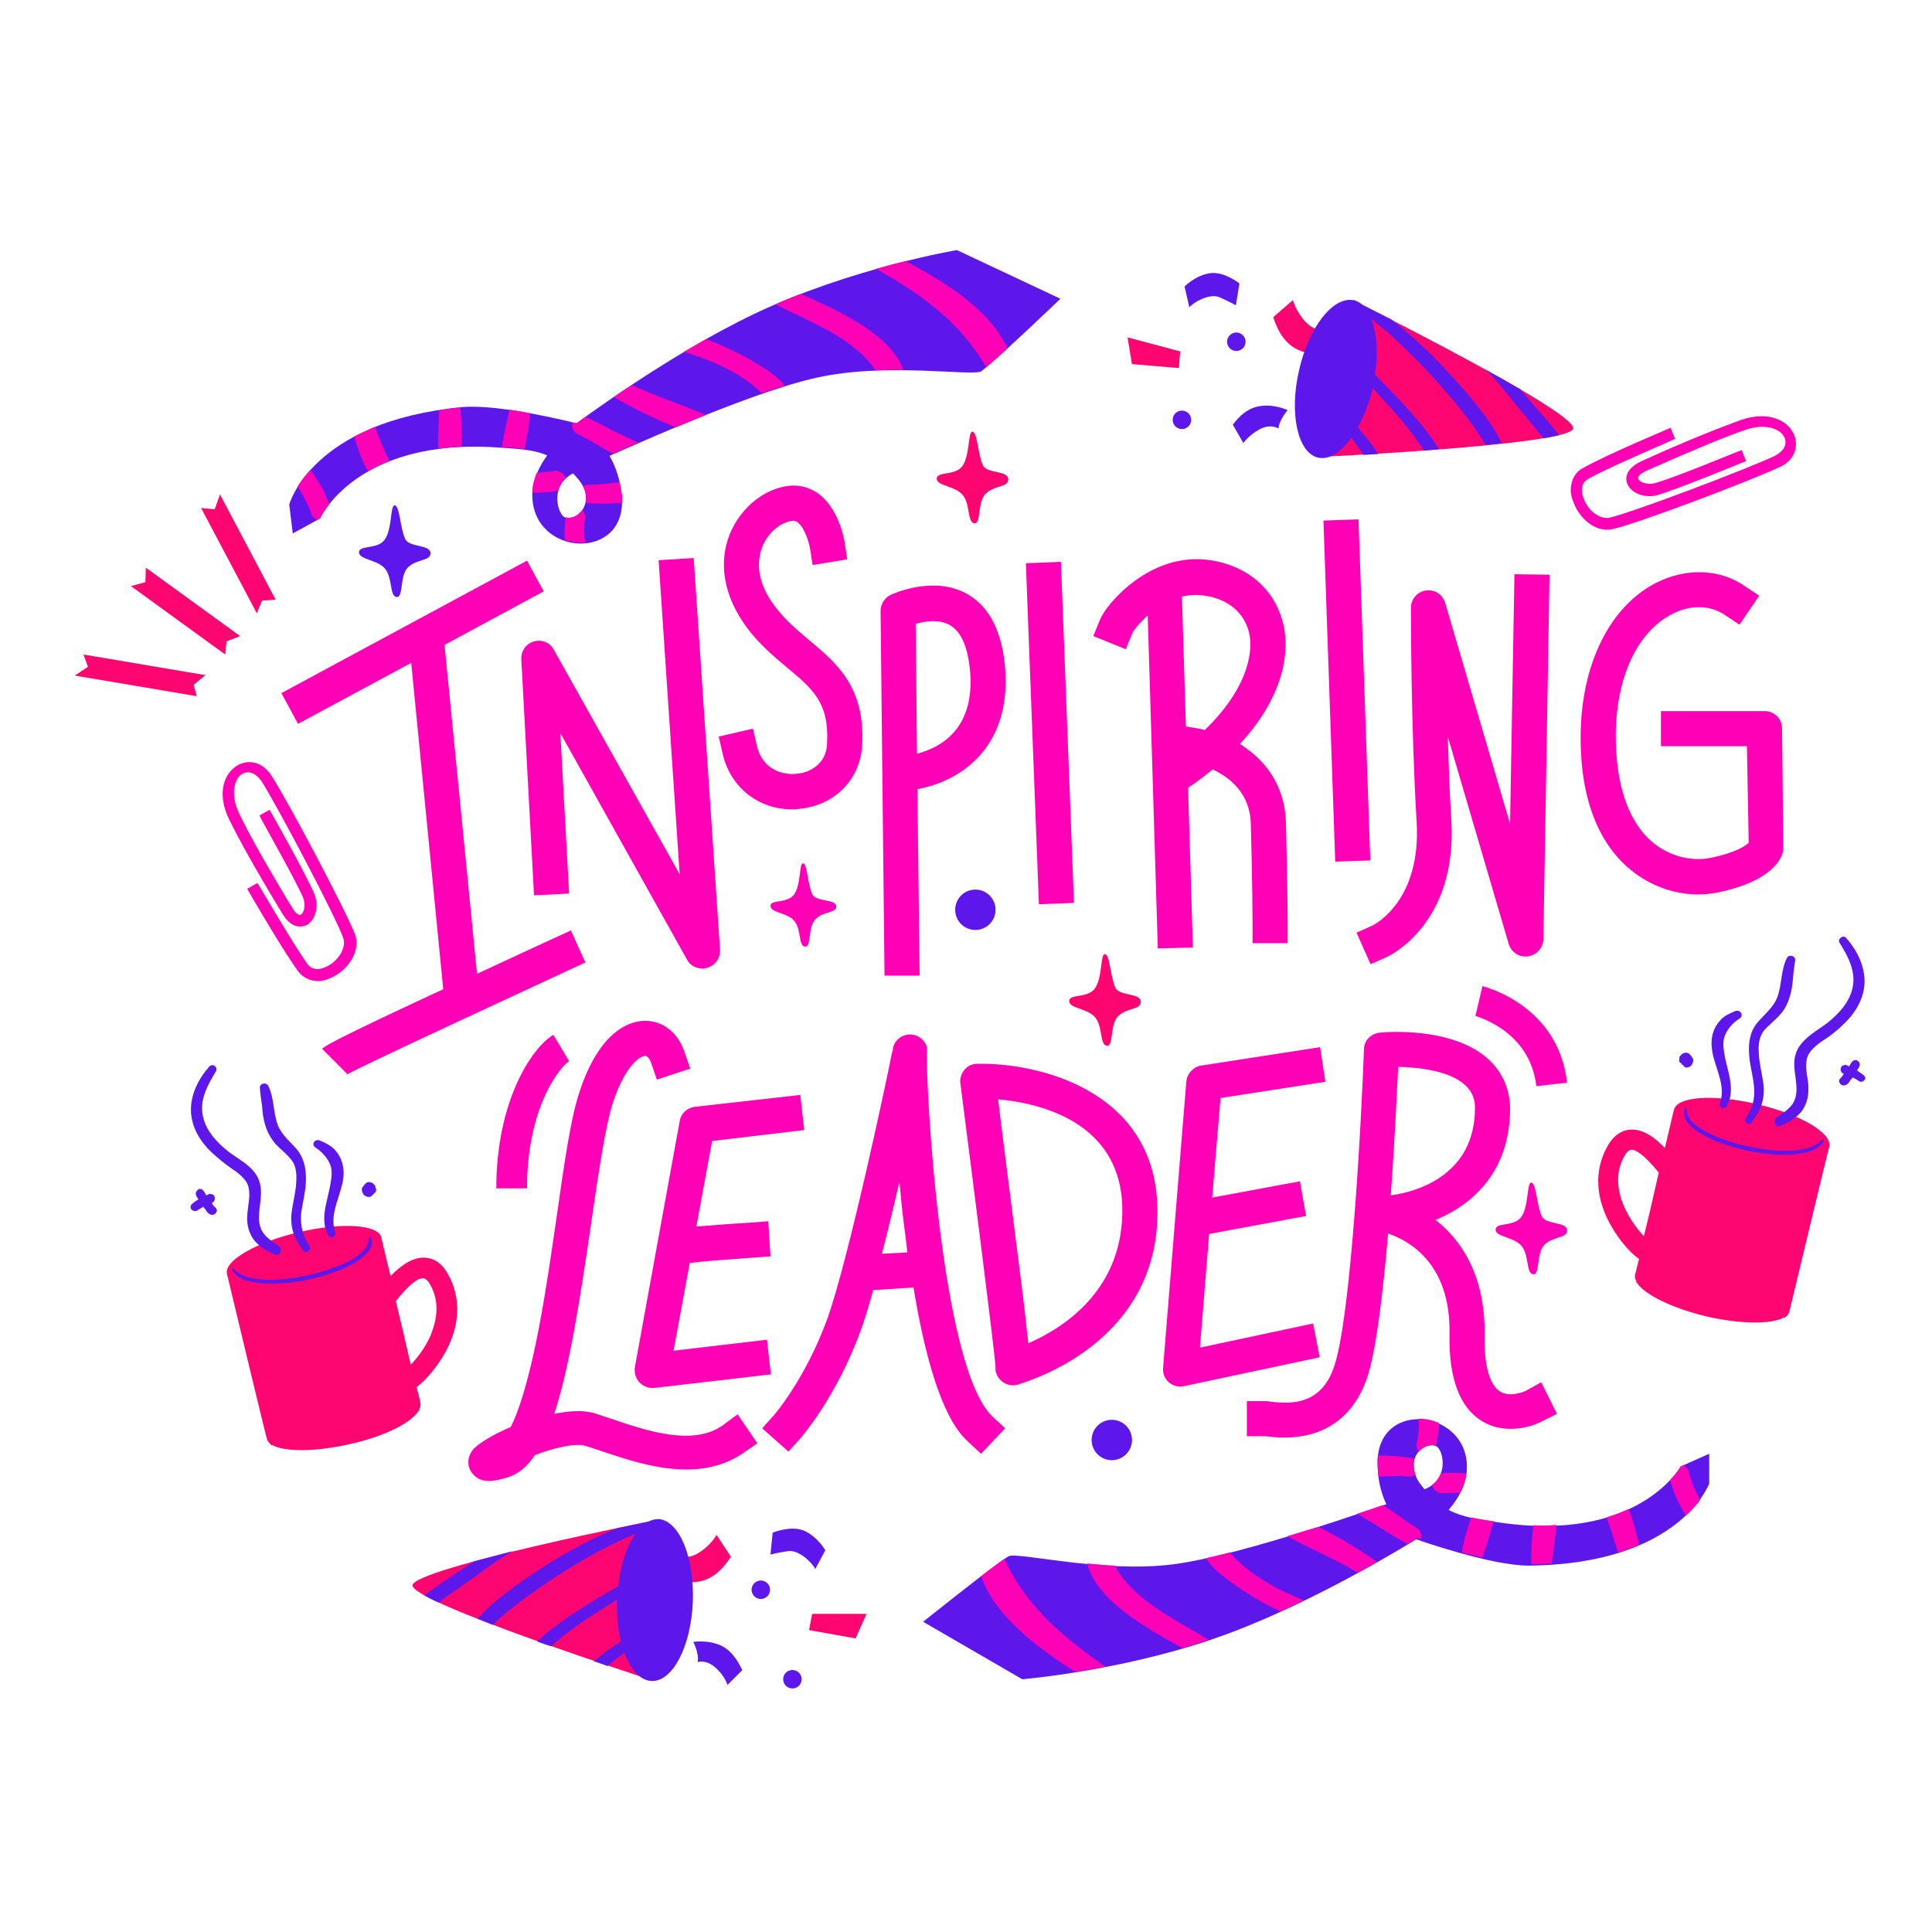 <?xml version="1.0" encoding="UTF-8"?>
<svg data-bbox="-76.8 -76.8 921.6 921.6" height="1024" viewBox="0 0 768 768" width="1024" xmlns="http://www.w3.org/2000/svg" data-type="color">
    <g>
        <defs>
            <clipPath id="1afd5f1b-1411-4e9e-9b56-019521781e7e">
                <path d="M114 99.285h308V217H114Zm0 0"/>
            </clipPath>
            <clipPath id="e815bb65-ede5-42b9-864e-c1633ccd3d13">
                <path d="M29.715 260H82v17H29.715Zm0 0"/>
            </clipPath>
            <clipPath id="ca258d29-670e-4ede-992b-816ba79aeb04">
                <path d="M705 372h36.465v76H705Zm0 0"/>
            </clipPath>
            <clipPath id="14060d4e-8885-4de8-823c-976042b2faa9">
                <path d="M731 421h10.465v11H731Zm0 0"/>
            </clipPath>
            <clipPath id="095b9dda-73c7-4ffa-9d81-f75efefcaeec">
                <path d="M311 663h8v8.535h-8Zm0 0"/>
            </clipPath>
        </defs>
        <path fill="#ffffff" d="M844.8-76.8v921.6H-76.8V-76.8z" data-color="1"/>
        <path fill="#ffffff" d="M844.8-76.8v921.6H-76.8V-76.8z" data-color="1"/>
        <path d="m679.434 577.895-11.332 5.054s-16.914 30.692-72.891 22.149c-7.324-1.047-13.774-1.918-19.356-4.883 3.836-4.535 6.63-9.418 7.149-14.824 2.441-24.934-35.395-29.993-35.395-4.008 0 6.449 1.22 11.855 3.485 16.566-.524 0-56.32 20.227-84.746 23.887-28.246 3.664-62.426-5.23-65.563-3.137-7.324 4.707-33.828 25.98-33.828 25.98l39.406 22.844s42.723-3.488 82.305-18.308c36.445-13.602 74.285-37.317 74.285-37.317s29.469 10.461 44.64 10.461c60.333-.523 71.84-32.609 71.84-32.609ZM566.266 592.02c-1.395-1.747-2.965-3.489-3.66-5.93-3.317-9.938 7.32-13.95 9.414-10.113 1.918 2.613 3.488 12.378-5.754 16.043m0 0" fill="#5e17eb" data-color="2"/>
        <g clip-path="url(#1afd5f1b-1411-4e9e-9b56-019521781e7e)">
            <path d="M390.148 147.54c6.801-5.231 31.387-28.774 31.387-28.774L380.383 99.41s-42.375 7.149-80.387 25.285c-35.05 16.739-70.797 43.594-70.797 43.594s-30.34-7.848-45.512-6.453c-59.984 5.754-68.703 38.71-68.703 38.71l1.395 11.509 10.812-5.926s14.297-32.086 70.622-28.25c7.324.523 13.949.7 19.703 3.14-3.489 4.88-5.754 9.938-5.926 15.52-.176 24.934 37.836 26.852 35.57.871-.523-6.453-2.265-11.683-4.883-16.219.524 0 54.407-24.933 82.305-31.039 27.902-6.277 62.602-.347 65.566-2.613m-166.703 57.194c-2.093-2.617-4.36-12.035 4.36-16.566 1.394 1.57 3.14 3.312 4.183 5.578 4.012 9.59-6.101 14.649-8.543 10.988m0 0" fill="#5e17eb" data-color="2"/>
        </g>
        <path d="M443.156 622.36c-3.836-.176-7.496-.524-10.984-.872 3.66 14.649 23.367 25.633 37.84 33.653 3.488-1.043 6.972-2.09 10.46-3.313-12.726-7.672-30.34-16.043-37.316-29.469m0 0" fill="#ff00b7" data-color="3"/>
        <path d="M560.336 586.96c1.047.177 1.746-.17 2.27-.694v-.176c-.876-2.442-.7-4.36-.352-6.102-.348-.176-.695-.351-1.047-.351a86 86 0 0 0-13.426-1.047c-.172.875-.172 1.746-.172 2.617 0 1.918.172 3.836.348 5.754 4.184-.172 8.371-.348 12.379 0m0 0" fill="#ff00b7" data-color="3"/>
        <path d="M563.129 607.363c-4.535-2.789-8.895-6.277-13.43-9.066-1.918.695-5.578 1.918-10.289 3.488 3.14 1.918 6.453 3.66 9.418 5.578 3.488 2.266 6.977 4.36 10.637 6.453 2.441-1.57 3.836-2.441 3.836-2.441s.523.172 1.394.523c.524-1.394.352-3.312-1.566-4.535m0 0" fill="#ff00b7" data-color="3"/>
        <path d="M488.844 617.129c-3.313.871-6.453 1.57-9.418 2.266 2.965 4.882 8.547 8.546 12.73 11.507 5.23 3.664 10.985 6.977 16.914 9.594 3.14-1.394 6.278-2.965 9.243-4.36-9.938-3.835-21.973-10.288-29.47-19.007m0 0" fill="#ff00b7" data-color="3"/>
        <path d="M572.719 585.742c-.7 1.742-1.746 3.313-3.489 4.531.348 1.747 1.918 3.141 3.836 3.317h.871c2.094-.176 4.36-.176 6.454-.176 1.218-2.441 2.093-5.059 2.441-7.672-3.14-.351-6.8-.523-10.113 0m0 0" fill="#ff00b7" data-color="3"/>
        <path d="M511.688 610.676c9.242 5.058 19.003 9.07 28.074 14.472 2.789-1.566 5.23-2.964 7.672-4.183a165.6 165.6 0 0 0-23.368-13.95c-4.011 1.048-8.195 2.442-12.379 3.66m0 0" fill="#ff00b7" data-color="3"/>
        <path d="M583.18 608.41c-.871 2.79-1.57 5.754-2.094 8.719 2.617.695 5.406 1.394 8.195 2.094.7-2.27 1.57-4.711 2.27-6.977.695-2.266 1.394-5.058 2.265-7.5-3.136-.52-6.277-.871-9.066-1.566-.523 1.742-1.047 3.66-1.57 5.23m0 0" fill="#ff00b7" data-color="3"/>
        <path d="M399.215 619.746c-2.442 1.567-5.578 4.008-9.242 6.797 5.754 16.219 22.668 28.598 37.316 38.016 3.66-.524 7.848-1.223 12.207-2.094h-.176c-17.261-12.031-31.386-24.063-40.105-42.719m0 0" fill="#ff00b7" data-color="3"/>
        <path d="M572.02 565.688c-2.614-1.22-5.407-1.743-8.196-1.743.524 3.137 0 6.45-.695 9.766-.176 1.394.172 2.441.871 3.312 1.918-2.27 5.055-3.14 6.8-2.27.696-2.96 1.22-5.925 1.22-9.066m0 0" fill="#ff00b7" data-color="3"/>
        <path d="M609.512 606.316c-.524 5.23-.871 10.465-.871 15.52 2.789 0 5.578-.172 8.195-.348.523-5.058 1.566-10.289 1.742-15.343-2.789.347-5.754.347-9.066.171m0 0" fill="#ff00b7" data-color="3"/>
        <path d="M638.633 603.18c1.742 4.707 3.137 9.242 4.531 13.949 2.965-.871 5.754-1.918 8.371-2.965-1.047-4.883-2.265-9.766-4.183-14.297-2.618 1.219-5.407 2.266-8.72 3.313m0 0" fill="#ff00b7" data-color="3"/>
        <path d="m669.148 582.43-1.046.52s-1.223 2.269-4.188 5.405a51.4 51.4 0 0 0 6.277 14.125c2.27-2.093 4.188-4.183 5.582-6.101-1.918-3.664-3.488-7.5-4.535-11.508-.523-1.223-1.218-2.094-2.09-2.441m0 0" fill="#ff00b7" data-color="3"/>
        <path d="M318.305 116.848c-3.313 1.222-6.801 2.617-10.114 4.183 13.254 6.63 31.563 13.43 39.758 26.156 3.836-.171 7.496-.171 11.16-.171-5.058-14.125-25.808-23.543-40.804-30.168m0 0" fill="#ff00b7" data-color="3"/>
        <path d="M246.29 191.656c-4.013.524-8.196 1.043-12.208 1.043-1.047 0-1.742.352-2.266.875 0 0 0 .172.172.172 1.047 2.27 1.223 4.36.875 5.93.348.176.696.176 1.043.347 4.36.352 9.07.176 13.43-.171v-2.618c-.352-2.093-.7-3.836-1.047-5.578m0 0" fill="#ff00b7" data-color="3"/>
        <path d="M232.688 165.672c-2.266 1.746-3.66 2.617-3.66 2.617s-.524-.176-1.4-.348c-.523 1.567 0 3.485 1.919 4.532 4.71 2.27 9.418 5.406 14.125 7.847a410 410 0 0 1 9.941-4.36c-3.312-1.741-6.629-3.136-9.941-4.706-3.488-1.918-7.149-3.836-10.984-5.582m0 0" fill="#ff00b7" data-color="3"/>
        <path d="M298.254 143.004c-5.582-3.137-11.512-5.93-17.613-8.195-2.965 1.742-5.93 3.488-8.895 5.058 10.29 2.961 23.02 8.367 31.04 16.39 3.14-1.046 6.276-2.093 9.241-2.964-3.488-4.36-9.414-7.672-13.773-10.29m0 0" fill="#ff00b7" data-color="3"/>
        <path d="M224.84 190.086c-.524-1.746-2.266-2.965-4.184-2.965-.347 0-.523 0-.87.176-2.095.348-4.36.523-6.454.695-1.047 2.617-1.742 5.23-1.742 7.848 3.484 0 7.148 0 10.285-.871.523-1.746 1.395-3.489 2.965-4.883m0 0" fill="#ff00b7" data-color="3"/>
        <path d="M244.023 157.824c7.672 4.535 16.04 8.547 24.586 12.035 3.836-1.57 7.848-3.316 12.032-4.882-9.766-4.188-19.704-7.325-29.297-11.86-2.614 1.395-5.055 3.14-7.32 4.707m0 0" fill="#ff00b7" data-color="3"/>
        <path d="M209.496 173.172c.524-2.965 1.047-5.93 1.219-8.895-2.613-.523-5.406-1.047-8.195-1.394a473 473 0 0 1-1.57 7.148c-.52 2.442-.872 5.059-1.567 7.672 3.137.176 6.277.352 9.242.875.172-1.746.523-3.664.871-5.406m0 0" fill="#ff00b7" data-color="3"/>
        <path d="M400.438 138.469c-7.153-15.692-25.114-26.504-40.458-34.7-3.66.872-7.671 1.918-11.855 3.141h.172c18.308 10.285 33.305 21.098 43.77 39.059 2.09-1.742 5.054-4.36 8.37-7.5m0 0" fill="#ff00b7" data-color="3"/>
        <path d="M232.512 205.953c.175-1.394-.348-2.441-1.047-3.137-1.742 2.442-4.707 3.485-6.625 2.79-.348 2.964-.524 6.101-.348 9.066 2.613.871 5.578 1.223 8.371 1.047-1.047-2.965-.699-6.278-.351-9.766m0 0" fill="#ff00b7" data-color="3"/>
        <path d="M174.621 163.059c-.176 5.054-.7 10.285-.348 15.343 2.961-.347 5.926-.699 9.243-.87 0-5.231 0-10.466-.524-15.52-2.965.172-5.758.695-8.37 1.047m0 0" fill="#ff00b7" data-color="3"/>
        <path d="M140.793 173.52c1.394 4.882 3.137 9.59 5.406 13.777 2.442-1.399 5.403-2.793 8.543-4.012-2.094-4.535-4.012-8.894-5.754-13.601-2.965 1.218-5.582 2.617-8.195 3.836m0 0" fill="#ff00b7" data-color="3"/>
        <path d="m126.145 206.652 1.046-.523s1.047-2.441 3.66-5.754c-1.742-4.883-4.359-9.418-7.496-13.602-2.093 2.442-3.835 4.532-5.058 6.625 2.266 3.489 4.187 7.149 5.582 11.16a4.38 4.38 0 0 0 2.266 2.094m0 0" fill="#ff00b7" data-color="3"/>
        <path d="M322.84 355.39c-1.918-4.53-1.918-12.202-3.664-12.202-1.567 0-.696 8.89-3.66 12.554-2.79 3.488-9.243 1.742-9.243 4.36 0 2.789 6.625 2.613 9.418 5.925 2.961 3.317 1.567 10.118 4.36 10.29 2.613.175.87-7.672 4.183-10.985 3.137-3.14 8.02-2.266 8.196-4.883 0-3.312-8.196-1.742-9.59-5.058m0 0" fill="#ff00b7" data-color="3"/>
        <path d="M612.824 483.383c-2.094-4.883-2.094-13.254-4.183-13.254-1.746 0-.875 9.594-4.012 13.777-2.965 3.836-10.113 1.918-10.113 4.883s7.148 2.79 10.285 6.453c3.14 3.66 1.746 10.985 4.71 11.332 2.79.176 1.048-8.543 4.532-11.855 3.488-3.313 8.719-2.442 8.894-5.406.348-3.836-8.542-2.266-10.113-5.93m0 0" fill="#ff00b7" data-color="3"/>
        <path d="M197.29 472.398h12.206c0-33.48 13.95-49 16.738-50.57l-6.277-10.46c-8.719 5.23-22.668 26.503-22.668 61.03m0 0" fill="#ff00b7" data-color="3"/>
        <path d="m610.73 431.77 12.207-1.395c-3.488-30.691-32.433-38.016-33.652-38.363l-2.793 11.855c.7.352 21.625 5.754 24.238 27.903m0 0" fill="#ff00b7" data-color="3"/>
        <path d="M108.008 308.484c-3.836-6.101-9.59-6.449-13.426-4.359-5.578 3.14-8.543 11.336-3.488 21.625 4.011 8.195 10.812 20.402 21.273 37.664 4.012 6.453 8.2 4.883 9.418 4.36 3.836-2.094 5.23-7.848 2.965-12.903-3.14-7.324-16.914-31.914-17.613-32.957l-4.008 2.266c0 .347 14.297 25.457 17.262 32.433 1.394 3.137.347 6.453-.871 6.977-.524.348-2.094-.352-3.489-2.965-10.289-16.914-17.261-29.469-21.101-37.492-3.485-7.672-1.743-13.774 1.398-15.52 2.613-1.394 5.23-.347 7.672 2.965 6.973 11.16 29.293 53.531 32.434 62.25 1.394 4.012-2.094 9.07-6.106 11.16-1.742.875-5.578 2.617-8.195-.87-6.973-9.938-19.528-32.087-19.88-32.087l-4.007 2.27c.524.87 12.902 22.492 20.227 32.781 1.742 2.266 4.011 3.488 6.8 3.836 2.266.348 4.707-.348 7.325-1.742 6.101-3.14 10.808-10.29 8.543-16.742-3.489-9.067-25.809-51.438-33.133-62.95m0 0" fill="#ff00b7" data-color="3"/>
        <path d="M713.262 172.996c-2.438-5.93-10.285-9.766-21.098-6.101-8.543 3.136-21.621 8.195-39.934 16.566-6.796 3.312-5.925 7.496-5.402 8.719 1.567 4.007 7.149 6.101 12.379 4.53 7.672-2.265 33.656-12.901 34.875-13.425l-1.742-4.36c-.352 0-27.031 11.16-34.352 13.079-3.316 1.047-6.453-.524-6.8-1.746-.176-.696.523-1.918 3.312-3.137 18.133-8.02 31.387-13.601 39.758-16.39 8.02-2.618 13.773 0 15.168 3.312 1.047 2.789-.348 5.23-3.836 7.148-11.856 5.582-56.672 22.496-65.738 24.586-4.184.875-8.72-3.136-10.29-7.496-.695-1.918-1.917-5.754 1.918-8.023 10.637-5.754 34.352-15.516 34.352-15.867l-1.742-4.36c-.871.524-23.89 9.942-34.875 16.043-2.617 1.395-4.012 3.664-4.535 6.278-.524 2.265-.348 4.707.875 7.5 2.441 6.449 8.89 12.03 15.52 10.46 9.59-2.093 54.402-19.007 66.609-24.761 6.101-2.79 7.148-8.543 5.578-12.555m0 0" fill="#ff00b7" data-color="3"/>
        <g clip-path="url(#e815bb65-ede5-42b9-864e-c1633ccd3d13)">
            <path d="m33.203 260.184 1.742 4.882-5.23 3.489 48.476 8.195-1.218-4.535 4.707-3.836Zm0 0" fill="#fd0672" data-color="4"/>
        </g>
        <path d="m95.453 252.86-37.488-27.204-.176 5.758-5.754 1.566 37.492 27.204.524-5.23Zm0 0" fill="#fd0672" data-color="4"/>
        <path d="m104.172 238.734 5.406-.347-22.144-41.848-2.094 5.926-5.406-.524 22.148 41.852Zm0 0" fill="#fd0672" data-color="4"/>
        <path d="M443.332 392.535c-2.094-4.883-2.094-13.254-4.184-13.254-1.746 0-.875 9.59-4.011 13.778-2.965 3.836-10.114 1.918-10.114 4.882 0 2.961 7.149 2.79 10.286 6.45 3.14 3.664 1.746 10.988 4.71 11.336 2.79.171 1.047-8.543 4.532-11.86 3.488-3.312 8.719-2.441 8.894-5.406.348-4.008-8.543-2.266-10.113-5.926m0 0" fill="#fd0672" data-color="4"/>
        <path d="M390.672 184.855c-2.094-4.882-2.094-13.253-4.188-13.253-1.742 0-.87 9.59-4.007 13.777-2.965 3.836-10.118 1.918-10.118 4.879 0 2.965 7.153 2.793 10.29 6.453 3.14 3.664 1.746 10.984 4.71 11.336 2.79.172 1.043-8.547 4.532-11.86s8.718-2.44 8.894-5.406c.348-4.008-8.547-2.265-10.113-5.926m0 0" fill="#fd0672" data-color="4"/>
        <path d="m166.426 560.805.347-.172-.175-.352c.523-.87.699-1.918.523-2.613 0-.176-.523-2.617-1.566-6.277 4.007-2.793 8.195-8.371 10.636-12.383 6.801-11.332 7.32-22.844 1.918-32.434-2.793-5.23-6.453-6.449-9.07-6.625-5.23-.347-10.113 3.488-13.773 7.324-2.094-8.718-3.664-14.996-3.664-15.347-1.22-5.23-15.868-6.102-32.957-2.09-16.915 4.012-29.641 11.332-28.422 16.566.175.871 15.52 64.692 15.867 65.563.176.87.875 1.57 1.57 2.265l.176.352.348-.176c4.882 2.79 17.09 2.79 30.863-.347 13.43-2.965 24.414-8.371 27.379-13.254m-9.067-43.594c6.102-7.672 9.239-9.242 10.985-9.066 1.047.175 2.094 1.394 2.613 2.44 2.965 5.231 3.316 10.985 1.223 17.438-1.918 6.278-5.93 11.336-8.895 14.473-1.742-7.496-3.836-16.738-5.926-25.285m0 0" fill="#fd0672" data-color="4"/>
        <path d="M698.441 438.918c-16.914-4.012-31.562-3.14-32.957 2.094-.175.172-1.57 6.625-3.66 15.343-3.664-3.835-8.547-7.671-13.777-7.324-2.613.176-6.277 1.57-9.067 6.625-5.406 9.594-4.882 21.102 1.918 32.434 2.442 4.187 6.625 9.594 10.637 12.383-.87 3.66-1.57 6.101-1.57 6.277q-.26 1.306.523 2.613l-.176.352.352.172c2.965 4.71 13.95 10.117 27.723 13.43 13.777 3.136 25.984 3.136 30.867.347l.348.176.175-.352c.871-.523 1.395-1.394 1.567-2.265.176-.871 15.52-64.692 15.87-65.567.872-5.402-11.683-12.726-28.773-16.738m-44.988 52.488c-2.965-3.14-6.8-8.37-8.894-14.476-2.09-6.45-1.743-12.38 1.222-17.438.524-1.043 1.57-2.265 2.614-2.437 1.57-.176 4.882 1.566 10.988 9.066-1.918 8.367-4.012 17.785-5.93 25.285m0 0" fill="#fd0672" data-color="4"/>
        <path d="M163.984 630.207c-.347 6.8 95.555 37.84 95.555 37.84l2.617-63.996c0-.176-97.824 19.355-98.172 26.156m0 0" fill="#fd0672" data-color="4"/>
        <path d="M277.676 617.305c-5.059 3.136-8.543.695-8.543.695.172 4.535-3.664 9.242-3.664 9.242s6.453 2.965 13.43 1.223c6.972-1.746 10.636-8.371 11.68-9.594l-5.755-8.719s-2.09 4.012-7.148 7.153m0 0" fill="#fd0672" data-color="4"/>
        <path d="m321.617 647.992 18.485 3.313 4.359-9.766H322.84Zm0 0" fill="#fd0672" data-color="4"/>
        <path d="m537.668 119.29-14.473 62.425s100.614-4.707 102.184-11.332c1.57-6.63-87.711-51.094-87.711-51.094m0 0" fill="#fd0672" data-color="4"/>
        <path d="M528.254 140.91s-2.27-5.578-1.047-9.937c0 0-4.012 1.394-8.195-2.965-4.012-4.36-5.059-8.719-5.059-8.719l-7.848 6.8c.7 1.571 2.442 8.72 8.72 12.38 6.452 3.488 13.429 2.441 13.429 2.441m0 0" fill="#fd0672" data-color="4"/>
        <path d="m449.957 144.746 18.66 1.57.524-6.625-20.926-5.582Zm0 0" fill="#fd0672" data-color="4"/>
        <path d="M161.02 214.148c-2.094-4.882-2.094-13.25-4.184-13.25-1.746 0-.875 9.59-4.012 13.774-2.965 3.836-10.113 1.918-10.113 4.883s7.148 2.789 10.289 6.453c3.137 3.66 1.742 10.984 4.707 11.332 2.79.176 1.047-8.543 4.531-11.856 3.489-3.312 8.719-2.441 8.895-5.406.176-3.836-8.543-2.266-10.113-5.93m0 0" fill="#5e17eb" data-color="2"/>
        <path d="M395.64 360.367q.13.78.098 1.57a8 8 0 0 1-.207 1.56 8.07 8.07 0 0 1-2.34 4.026q-.58.538-1.25.954a8.03 8.03 0 0 1-4.503 1.191 8 8 0 0 1-1.56-.207 8.07 8.07 0 0 1-4.026-2.34 8.03 8.03 0 0 1 .406-11.34 8.1 8.1 0 0 1 2.66-1.644 8 8 0 0 1 1.52-.403 8.05 8.05 0 0 1 7.156 2.453q.539.575.953 1.25.416.67.691 1.41c.184.497.317 1 .403 1.52m0 0" fill="#5e17eb" data-color="2"/>
        <path d="M447.637 566.75c.37.371.707.777.996 1.215.293.437.543.902.742 1.387q.304.731.457 1.503.155.778.156 1.567a8 8 0 0 1-.156 1.566 8.1 8.1 0 0 1-1.195 2.89 8.07 8.07 0 0 1-3.602 2.954 8 8 0 0 1-1.504.457 8.1 8.1 0 0 1-3.129 0 8 8 0 0 1-1.507-.457 8 8 0 0 1-2.602-1.738 8.04 8.04 0 0 1-2.195-4.106 8.1 8.1 0 0 1 0-3.133 8 8 0 0 1 .457-1.503 8 8 0 0 1 1.738-2.602 8.04 8.04 0 0 1 4.105-2.195 8.1 8.1 0 0 1 3.133 0 8 8 0 0 1 1.504.457q.73.3 1.387.742.657.44 1.215.996m0 0" fill="#5e17eb" data-color="2"/>
        <path d="M286.918 654.27c-5.582-2.614-11.336-1.57-11.336-1.57s2.441 4.534 1.746 8.023c0 0 3.137-1.223 6.973 2.093 3.836 3.313 4.883 6.973 4.883 6.973l5.93-5.93c-.7-.87-2.79-6.8-8.196-9.59m0 0" fill="#5e17eb" data-color="2"/>
        <path d="M306.098 631.95c0 .487-.09.952-.278 1.402a3.64 3.64 0 0 1-1.98 1.98 3.6 3.6 0 0 1-1.402.281 3.6 3.6 0 0 1-1.403-.281 3.6 3.6 0 0 1-1.187-.793 3.6 3.6 0 0 1-.793-1.187 3.6 3.6 0 0 1-.282-1.403c0-.484.094-.953.282-1.398q.276-.675.793-1.192.514-.51 1.187-.793a3.68 3.68 0 0 1 2.805 0c.445.188.844.454 1.187.793q.514.517.793 1.192c.188.445.278.914.278 1.398m0 0" fill="#5e17eb" data-color="2"/>
        <path d="M500.527 161.488c-6.105 1.047-9.59 6.278-10.464 7.325l4.187 7.324s2.09-3.14 6.625-5.582c4.535-2.266 7.324-.172 7.324-.172.348-3.664 3.66-7.324 3.66-7.324s-5.23-2.618-11.332-1.57m0 0" fill="#5e17eb" data-color="2"/>
        <path d="M495.121 135.855q-.001.729-.277 1.403a3.7 3.7 0 0 1-1.985 1.98 3.66 3.66 0 0 1-2.8 0 3.7 3.7 0 0 1-1.984-1.98 3.68 3.68 0 0 1 0-2.805q.28-.674.796-1.187a3.6 3.6 0 0 1 1.188-.793q.672-.282 1.402-.282.726 0 1.398.282.673.276 1.188.793a3.65 3.65 0 0 1 1.074 2.59m0 0" fill="#5e17eb" data-color="2"/>
        <path d="M92.14 464.55c2.094 1.395 4.36 3.141 5.755 5.231 1.046 1.746 1.222 3.489 1.222 5.582-.176 3.137-.87 6.102-.87 9.067s.87 5.93 2.612 8.37c2.27 2.79 5.059 4.532 8.547 5.927 1.918.875 3.137-2.266 1.395-3.485-2.27-1.394-4.535-2.965-6.106-5.058-1.218-1.743-1.742-3.836-1.742-6.102 0-5.234 1.918-10.289-.176-15.348-2.265-5.23-7.672-7.671-12.03-10.984-4.36-3.488-8.544-7.848-9.938-13.426-1.746-6.8 1.566-12.73 5.054-18.484.871-1.57-1.218-3.313-2.613-1.918-4.36 4.883-7.676 11.336-7.324 18.133.347 6.28 3.66 11.683 8.02 15.87 2.617 2.442 5.406 4.708 8.195 6.626m0 0" fill="#5e17eb" data-color="2"/>
        <path d="M105.395 447.113c.695 2.442 1.742 4.535 3.312 6.625 1.395 1.918 3.313 3.317 4.883 4.883 1.219 1.223 2.617 2.617 3.312 4.188.871 2.09 1.047 4.53.871 6.8-.171 4.36-1.394 8.543-1.918 12.903-.523 5.578 1.223 10.289 4.711 14.648.871 1.567 3.485-.176 2.438-1.918-2.613-3.836-3.66-8.023-3.313-12.73.524-4.184 1.746-8.371 1.918-12.73.176-4.532-.523-8.891-3.312-12.555-2.613-3.137-6.277-5.93-7.848-9.938-1.918-5.059-1.394-10.812-3.836-15.695-.87-1.57-3.484-.871-3.312.87.176 2.442.523 4.884.87 7.153.177 2.79.524 5.23 1.224 7.496m0 0" fill="#5e17eb" data-color="2"/>
        <path d="M125.445 456.18c2.618 1.746 5.235 4.535 6.106 7.672.695 2.617 0 5.757-.524 8.546-1.222 6.102-3.836 12.73-.523 18.657.871 1.57 3.488.523 2.789-1.22-2.266-6.276 1.223-12.73 2.617-18.66.871-3.136 1.047-6.624-.176-9.765-.523-1.742-1.57-3.137-2.789-4.531-1.57-1.57-3.664-2.617-5.754-3.488-2.093-.871-3.664 1.57-1.746 2.789m0 0" fill="#5e17eb" data-color="2"/>
        <path d="M84.992 479.371c-.176-.172-.523-.523-.523-.695v-.176l-.176-.172-.172-.176c.524-.175.871-.347 1.047-.87.172-.352.348-.872.172-1.395-.172-.524-.348-.875-.871-1.047-.348-.176-.871-.352-1.395-.176-.347.176-.699.348-1.047.524-.175-.176-.347-.524-.523-.872a5.3 5.3 0 0 0-.871-1.222c-.524-.524-1.395-.696-1.918-.172-.524.348-1.047 1.219-.871 1.918.172.695.695 1.394 1.047 1.918-.875.523-1.918 1.219-2.618 1.918-.347.172-.523.87-.523 1.219 0 .351.176.699.348.875.523.52 1.394.87 2.093.52l2.618-1.567c.171.347.523.695.695.87.348.348.523.872.871 1.22.352.523.875.875 1.57 1.046.524.176 1.047 0 1.57-.347.348-.348.696-.871.696-1.395 0-.176-.172-.699-.52-1.047-.351-.347-.523-.347-.699-.699m0 0" fill="#5e17eb" data-color="2"/>
        <path d="M149.336 472.223c-.176-.348-.176-.524-.176-.871-.172-.176-.172-.348-.52-.524l-.523-.523c-.351-.176-.699-.348-1.047-.348-.523-.176-1.222 0-1.57.348 0 0-.176 0-.176.175l-.523.524c-.172.172-.172.172-.348.523 0 0 0 .172-.172.172-.523.524-.523 1.223-.351 1.918.175.524.351.875.699 1.395.348.351.871.523 1.219.699.699.176 1.394.176 1.918-.348 0 0 .175 0 .175-.175l.348-.348q.265-.262.524-.524s0-.175.175-.175c.524-.172.524-.871.524-1.57zm0 0" fill="#5e17eb" data-color="2"/>
        <path d="M147.418 492.102c-.176-.524-.871-.524-.871.175.172 2.614-1.746 4.883-3.836 6.45-3.313 2.617-7.149 4.187-11.16 5.582-4.707 1.742-9.59 2.789-14.649 3.66-4.707.699-9.414 1.047-14.125.523-3.312-.347-6.8-1.219-9.242-3.488-.172-.172-.523-.52-.695-.695-.352-.348-.871.175-.524.523 1.57 3.137 5.407 4.36 8.72 4.883 4.706.87 9.589.523 14.296.172 5.234-.696 10.465-1.742 15.52-3.485 4.359-1.398 8.546-3.14 12.207-5.757 2.265-1.743 5.406-4.532 4.707-7.672-.172-.348-.172-.696-.348-.871m0 0" fill="#5e17eb" data-color="2"/>
        <g clip-path="url(#ca258d29-670e-4ede-992b-816ba79aeb04)">
            <path d="M714.137 432.988c0 2.27-.524 4.36-1.746 6.106-1.567 2.09-4.008 3.66-6.102 5.054-1.746 1.223-.523 4.188 1.395 3.489 3.312-1.395 6.277-3.14 8.543-5.93q2.618-3.66 2.617-8.371c.176-2.961-.7-5.926-.871-9.066 0-2.266.172-3.836 1.218-5.579 1.395-2.093 3.664-3.836 5.754-5.23a50.7 50.7 0 0 0 8.196-6.629c4.359-4.184 7.675-9.59 8.023-15.867.348-6.625-2.965-13.254-7.324-18.137-1.223-1.394-3.488.524-2.617 1.918 3.488 5.582 6.8 11.684 5.058 18.484-1.394 5.582-5.582 9.942-9.941 13.43-4.36 3.313-9.59 5.926-12.031 10.985-2.266 5.054-.172 10.113-.172 15.343m0 0" fill="#5e17eb" data-color="2"/>
        </g>
        <path d="M696.348 446.066c3.488-4.359 5.234-9.066 4.71-14.648-.523-4.184-1.745-8.543-1.917-12.902-.176-2.266 0-4.707.87-6.801.696-1.742 1.919-2.965 3.313-4.184 1.57-1.57 3.489-3.14 4.883-4.883 1.57-1.918 2.613-4.183 3.313-6.625.699-2.27 1.046-4.71 1.222-7.152.172-2.266.52-4.707.871-7.148.172-1.918-2.617-2.442-3.312-.871-2.442 4.882-1.918 10.636-3.84 15.691-1.566 4.012-5.055 6.629-7.844 9.941-2.965 3.489-3.664 8.02-3.312 12.555.172 4.184 1.566 8.371 1.918 12.73.52 4.708-.524 8.891-3.317 12.727-1.043 1.399 1.57 3.317 2.442 1.57m0 0" fill="#5e17eb" data-color="2"/>
        <path d="M683.621 438.57c-.7 1.567 1.918 2.614 2.79 1.22 3.312-5.93.87-12.556-.524-18.657-.524-2.793-1.219-5.93-.524-8.547.871-3.137 3.313-5.926 6.102-7.672 1.922-1.219.351-3.836-1.742-2.965-2.094.875-4.36 1.918-5.754 3.488-1.223 1.395-2.266 2.79-2.79 4.536-1.222 3.136-.87 6.625-.175 9.765 1.57 6.278 5.058 12.727 2.617 18.832m0 0" fill="#5e17eb" data-color="2"/>
        <g clip-path="url(#14060d4e-8885-4de8-823c-976042b2faa9)">
            <path d="M740.816 427.41c-.875-.7-1.746-1.223-2.617-1.918.348-.523.871-1.222 1.047-1.918.172-.699-.176-1.57-.871-1.918-.523-.523-1.398-.176-1.918.172a5.3 5.3 0 0 0-.875 1.223c-.172.172-.348.523-.523.87q-.522-.26-1.043-.523c-.524-.175-1.047 0-1.399.176-.52.172-.695.524-.87 1.043-.173.524 0 1.047.175 1.399.176.523.523.523 1.047.87l-.176.173-.176.175v.176c-.172.172-.347.524-.52.695l-.523.524c-.351.348-.523.871-.523 1.047 0 .523.347 1.047.695 1.394.524.348.875.524 1.57.348q1.05-.258 1.57-1.043c.348-.352.524-.875.872-1.223.176-.175.523-.523.699-.87.871.523 1.742.87 2.613 1.57.7.347 1.57.171 2.094-.524.172-.176.348-.523.348-.871 0-.352-.348-.7-.696-1.047m0 0" fill="#5e17eb" data-color="2"/>
        </g>
        <path d="M671.066 424.27c.524-.172.871-.348 1.22-.696.347-.523.523-.875.698-1.394.172-.524.172-1.223-.351-1.922-.172 0-.172-.172-.172-.172-.176-.176-.176-.348-.352-.524q-.26-.26-.52-.523c0-.176-.175-.176-.175-.176-.523-.347-1.047-.523-1.57-.347-.348 0-.696.175-1.047.347-.172.176-.524.352-.524.524q-.258.264-.523.523c-.172.176-.172.524-.172.7v.347c-.176.7-.176 1.223.524 1.57.171 0 .171.172.171.172.176.176.176.524.524.524l.351.351c0 .172.172.172.172.172.348.7 1.047.7 1.746.524m0 0" fill="#5e17eb" data-color="2"/>
        <path d="M724.25 453.043c-.176.172-.523.523-.7.695-2.44 2.27-6.1 3.14-9.241 3.489-4.707.523-9.414.175-14.125-.524-5.055-.871-9.938-1.918-14.645-3.66-4.012-1.395-7.848-3.14-11.16-5.582-2.094-1.566-4.012-3.836-3.836-6.45 0-.523-.7-.523-.875-.175-.172.176-.172.523-.172.871-.7 3.14 2.442 5.93 4.707 7.672 3.664 2.617 7.848 4.36 12.207 5.754 5.055 1.746 10.29 2.793 15.52 3.488 4.707.524 9.59.7 14.297-.172 3.312-.523 7.152-1.918 8.718-4.883 0-.351-.347-.87-.695-.523m0 0" fill="#5e17eb" data-color="2"/>
        <g clip-path="url(#095b9dda-73c7-4ffa-9d81-f75efefcaeec)">
            <path d="M318.652 667.523q.002.729-.277 1.403a3.64 3.64 0 0 1-3.383 2.258 3.64 3.64 0 0 1-3.383-2.258 3.6 3.6 0 0 1-.277-1.403q-.002-.727.277-1.402.277-.674.793-1.187a3.6 3.6 0 0 1 1.188-.793 3.6 3.6 0 0 1 1.402-.282q.728 0 1.403.282.672.276 1.187.793a3.64 3.64 0 0 1 1.07 2.59m0 0" fill="#5e17eb" data-color="2"/>
        </g>
        <path d="M319.875 608.586c-5.23-2.441-12.73.695-12.73.695l-.872 8.719s2.094-.695 6.977-1.395c4.879-.699 10.46 5.754 10.809 7.149l4.011-7.496s-2.965-5.23-8.195-7.672m0 0" fill="#5e17eb" data-color="2"/>
        <path d="M568.707 140.738c-4.883-4.883-10.113-9.418-15.695-13.777-4.707-2.441-8.719-4.36-11.332-5.754-1.047-.871-2.266-1.57-3.489-1.918h-.523c-8.02-1.219-17.438 10.984-21.273 27.899-4.012 17.265-.524 32.785 7.5 34.703 4.359 1.047 9.238-2.094 13.25-7.848.523.7 1.046 1.219 1.394 1.918 1.223 1.57 2.441 3.312 3.488 4.883 1.918-.176 3.836-.176 5.93-.348-1.394-2.094-2.965-4.187-4.535-6.277-1.219-1.395-2.442-2.793-3.66-4.36 2.441-4.359 4.531-9.593 5.926-15.52 3.316 3.661 6.628 7.15 9.765 10.81 4.012 4.535 7.5 9.242 10.637 13.953 1.918-.176 4.012-.352 5.93-.524-2.965-5.058-6.973-9.941-11.16-14.648-4.532-5.059-9.415-10.114-14.298-14.996 1.395-8.72.696-16.567-1.394-22.145 1.918 1.566 4.008 3.313 5.926 4.879 9.418 8.371 17.789 17.09 25.46 26.156 5.231 6.106 10.114 12.559 13.95 19.008 2.266-.172 4.36-.523 6.453-.695-1.223-2.617-2.793-5.235-4.535-7.848-6.453-9.242-14.82-18.66-23.715-27.55m0 0" fill="#5e17eb" data-color="2"/>
        <path d="M604.281 154.688c-4.187-2.442-8.894-5.06-13.601-7.672 5.754 5.578 10.113 12.03 15.168 17.785 2.617 3.14 5.23 6.277 7.672 9.418 2.44-.352 4.535-.875 6.277-1.223-2.613-3.312-5.402-6.8-8.367-9.937-2.442-2.793-4.711-5.582-7.149-8.371m0 0" fill="#5e17eb" data-color="2"/>
        <path d="M473.5 166.895c0 .484-.094.953-.281 1.398q-.277.676-.793 1.191a3.64 3.64 0 0 1-2.59 1.07 3.7 3.7 0 0 1-1.402-.277 3.66 3.66 0 0 1-2.258-3.383 3.66 3.66 0 0 1 1.07-2.59 3.6 3.6 0 0 1 1.188-.792 3.6 3.6 0 0 1 1.402-.282q.727 0 1.402.282.673.276 1.188.793.517.514.793 1.187c.187.45.281.914.281 1.403m0 0" fill="#5e17eb" data-color="2"/>
        <path d="M480.648 108.652c-5.753 1.047-9.765 5.23-9.765 5.23l1.918 8.372c.523-1.223 7.672-6.102 12.207-4.012 4.531 2.094 6.277 3.14 6.277 3.14l1.395-8.718s-6.278-5.059-12.032-4.012m0 0" fill="#5e17eb" data-color="2"/>
        <path d="M188.57 620.617c-3.136 1.918-6.101 4.008-9.242 6.102-3.66 2.441-7.324 4.883-10.637 7.5 1.57.87 3.489 1.918 5.754 2.789 3.14-2.442 6.453-4.707 9.942-7.149 6.449-4.359 12.379-9.242 19.355-13.254a2445 2445 0 0 1-15.172 4.012m0 0" fill="#5e17eb" data-color="2"/>
        <path d="M262.156 603.875h-.523c-1.395 0-2.613.352-4.012 1.047-2.96.523-7.32 1.57-12.379 2.617-6.625 2.613-12.902 5.754-18.832 9.066-10.984 6.278-21.273 13.079-30.168 20.575-2.441 2.093-4.531 4.187-6.449 6.28 1.918.696 4.008 1.567 6.102 2.438 5.406-5.23 11.855-10.113 18.484-14.644 9.766-6.8 20.05-13.078 31.387-18.484 2.265-1.047 4.535-2.094 6.976-3.141-3.488 4.71-6.105 12.207-6.976 20.926-6.102 3.488-12.032 6.976-17.786 10.812-5.234 3.488-10.289 7.149-14.472 11.16 1.918.696 3.836 1.395 5.578 1.918 4.184-3.836 8.894-7.324 13.777-10.636 4.008-2.618 8.196-5.23 12.38-7.848-.177 6.101.347 11.684 1.57 16.566l-4.708 3.137c-2.093 1.57-4.187 3.14-6.105 4.711 1.918.695 3.836 1.219 5.582 1.918 1.566-1.395 2.961-2.617 4.707-3.836.695-.523 1.219-.875 1.918-1.398 2.441 6.629 6.277 10.988 10.813 11.16 8.367.351 15.69-13.774 16.39-31.387.695-17.61-5.23-31.91-13.254-32.957m0 0" fill="#5e17eb" data-color="2"/>
        <path d="m232.688 382.594-5.754-12.727a5433 5433 0 0 0-37.317 17.262l-12.902-130.781 39.406-21.274-6.625-12.207-97.648 52.66 6.625 12.207 44.988-24.238 12.73 129.734c-45.863 21.274-47.257 22.844-48.128 23.715l9.937 9.942c-.52.523-.871.695-.871.695 4.36-2.789 61.031-28.945 95.559-44.988m0 0" fill="#ff00b7" data-color="3"/>
        <path d="M212.285 254.953c-3.137.871-5.23 3.836-5.055 7.149l5.055 93.812 13.95-.695-3.489-63.82 50.395 90.148c1.222 2.27 3.664 3.488 6.105 3.488.695 0 1.395-.172 1.918-.348 3.137-.87 5.23-3.835 5.055-7.148L275.758 221.82l-13.95.875 8.372 124.852-50.047-89.281c-1.395-2.79-4.707-4.184-7.848-3.313m0 0" fill="#ff00b7" data-color="3"/>
        <path d="M316.387 307.613c-5.93.524-13.426-2.093-15.52-11.16l-1.57-6.8-13.602 3.14 1.57 6.8c2.965 13.25 14.126 22.145 27.551 22.145.875 0 1.747 0 2.618-.175 14.296-1.22 24.586-11.684 25.285-25.458 1.219-23.02-10.114-32.433-20.926-41.5-5.23-4.359-10.813-9.07-15.172-15.52-6.277-9.417-5.406-16.913-3.66-21.624 2.09-5.23 6.45-9.242 11.16-10.285 1.395-.352 2.266 0 2.79.347 2.788 1.918 4.534 7.672 5.058 10.29l1.043 6.8 13.777-2.27-1.047-6.8c-.176-1.395-2.441-13.95-10.984-19.703-4.012-2.617-8.719-3.488-13.778-2.266-9.066 2.09-17.085 9.414-20.925 18.832-4.36 10.985-2.438 23.192 5.058 34.524 5.407 8.199 12.032 13.601 17.785 18.484 10.114 8.371 16.743 13.95 15.872 29.992-.176 8.196-6.801 11.86-12.383 12.207m0 0" fill="#ff00b7" data-color="3"/>
        <path d="m365.563 387.824-.875-74.105c5.582-1.047 16.914-4.188 25.285-13.953 7.5-8.72 10.636-20.227 9.59-34.176-1.22-14.3-6.102-24.238-14.82-29.297-13.427-7.844-29.993-.172-30.692.176-2.442 1.222-4.008 3.66-4.008 6.453l1.566 144.902Zm12.03-139.324c4.532 2.617 7.15 8.719 8.02 18.309.871 10.117-1.218 18.136-6.101 23.89-4.535 5.406-10.813 7.848-14.996 8.895l-.524-51.617c3.66-1.047 9.414-1.918 13.602.523m0 0" fill="#ff00b7" data-color="3"/>
        <path d="m407.797 223.883 13.941-.531 5.18 135.566-13.938.535Zm0 0" fill="#ff00b7" data-color="3"/>
        <path d="m526.09 206.934 13.941-.485 4.684 135.582-13.942.485Zm0 0" fill="#ff00b7" data-color="3"/>
        <path d="m472.277 313.195.176-.175c3.488-2.266 6.625-4.707 9.59-7.149 6.453 2.965 14.82 9.242 15.172 21.445.695 25.461.695 40.457.695 40.633v6.973h13.95v-6.973c0-.176 0-15.347-.696-41.152-.523-15.52-9.066-25.285-18.309-31.04 16.391-17.612 20.227-35.226 17.262-47.605-3.14-13.601-13.949-23.191-28.945-25.457-24.067-3.664-41.676 17.785-43.942 23.715l-2.617 6.45 12.903 5.23 2.617-6.45c.347-.87 2.613-3.835 6.101-6.976l4.012 132.352 13.95-.348Zm6.801-76.379c9.242 1.395 15.52 6.801 17.438 14.649 2.093 9.066-1.918 23.715-17.614 38.71-.695-.171-1.566-.347-2.265-.523l-5.23-.87-1.571-51.614c2.965-.7 5.93-.875 9.242-.352m0 0" fill="#ff00b7" data-color="3"/>
        <path d="m544.816 383.293 6.278-2.79c1.222-.523 28.426-13.253 25.808-54.929-.695-10.46-1.047-21.797-1.394-32.781l24.238 82.477c1.047 3.316 4.184 5.406 7.672 4.882 3.488-.523 5.93-3.312 6.102-6.8l2.44-144.903-13.948-.176-1.742 99.22-25.81-87.884c-1.046-3.316-4.183-5.406-7.67-4.882-3.49.523-5.93 3.484-5.93 6.972 0 .524 0 47.953 2.269 84.922 1.918 31.387-16.567 40.805-17.613 41.328l-6.278 2.79Zm0 0" fill="#ff00b7" data-color="3"/>
        <path d="M708.383 289.48c0-3.835-3.14-6.8-6.977-6.8h-41.152v13.949h34.176l.699 38.363c-1.223 1.219-4.883 3.836-14.649 5.926-8.02 1.746-16.738-.523-23.367-5.926-9.937-8.195-14.996-23.367-14.82-43.594.348-22.671 8.719-40.28 22.32-47.257 7.324-3.836 15.172-3.66 21.098.347l5.754 3.84 7.847-11.512-5.753-3.836c-10.114-6.972-23.368-7.324-35.399-1.218-18.133 9.414-29.293 31.734-29.816 59.46-.524 31.216 10.46 46.907 19.879 54.579 7.672 6.277 17.261 9.765 26.851 9.765 2.793 0 5.406-.347 8.196-.87 21.273-4.536 24.937-13.426 25.46-16.22.172-.523.172-1.042.172-1.566Zm0 0" fill="#ff00b7" data-color="3"/>
        <path d="M287.094 566.734c-11.684 8.02-29.297 2.266-43.246-2.441-2.618-.871-5.059-1.742-7.325-2.441-4.359-1.395-10.289-1.047-16.214.175 5.925-17.96 10.113-44.293 14.82-76.726 2.789-19.356 5.578-37.664 8.371-46.559 5.055-15.52 11.16-19.004 12.902-19.004 1.395 0 2.266 2.266 2.442 2.79l2.265 6.624 13.254-4.359-2.265-6.625c-2.618-7.672-8.547-12.383-15.696-12.383-5.058 0-17.785 2.793-26.156 28.598-3.312 9.941-5.93 27.902-8.894 48.824-2.965 20.402-6.278 43.594-10.809 61.555-2.793 11.336-5.406 18.312-7.5 22.496-7.496 3.137-13.602 6.976-15.344 9.414-1.918 2.617-2.094 6.105-.176 8.719 1.747 2.441 4.188 3.316 6.801 3.316 2.442 0 5.059-.7 7.324-1.394q6.278-1.834 10.985-8.895c7.324-2.79 15.695-4.883 20.054-3.664 2.094.7 4.536 1.398 6.977 2.27 16.04 5.406 38.012 12.554 55.625.695l5.754-4.008-7.848-11.512Zm0 0" fill="#ff00b7" data-color="3"/>
        <path d="m319.7 449.207-1.571-13.95-41.848 4.708c-3.14.348-5.582 2.613-6.101 5.754l-17.79 97.648c-.347 2.094.176 4.36 1.747 6.106 1.394 1.394 3.136 2.265 5.054 2.265h.872l46.386-5.406-1.57-13.773-37.14 4.359 6.449-34.875c3.664-.523 14.996-1.398 25.109-2.094l6.976-.523-.87-13.95-6.977.524c-6.102.348-15.168 1.047-21.621 1.566l6.277-34Zm0 0" fill="#ff00b7" data-color="3"/>
        <path d="M368.523 419.04s0 .522-.171 1.218c.523-4.36-.176-5.23-1.395-6.625-1.57-1.918-4.187-2.79-6.629-2.266s-4.531 2.266-5.23 4.707c-.176.524-.176 1.395-.348 2.79v-1.395c-.7 4.535-17.262 83.004-25.98 107.066-8.72 23.715-20.926 37.84-21.102 38.016l-4.707 5.23 10.46 9.242 4.708-5.23c.523-.7 14.125-16.043 23.89-42.55 1.57-4.184 3.313-9.938 5.06-16.391l16.042-1.047c8.02 48.476 18.133 57.894 21.797 61.382l5.055 4.708 9.59-10.114-5.055-4.707c-20.75-19.531-26.68-134.27-25.985-144.035m-17.957 79.339c2.438-9.414 4.88-19.531 6.973-28.598.524 5.754 1.047 11.336 1.742 16.567.524 4.011 1.047 7.847 1.399 11.507Zm0 0" fill="#ff00b7" data-color="3"/>
        <path d="M388.402 422.875c-1.918 0-3.836.871-5.054 2.441-1.223 1.57-1.918 3.489-1.57 5.407 5.406 42.199 13.6 106.367 13.949 112.644v1.395c.523 3.316 3.488 5.93 6.976 5.93q1.306-.001 2.613-.524c13.254-4.184 56.325-21.797 54.754-70.969-1.566-45.863-47.43-56.847-71.668-56.324m20.403 111.078c-.348-2.441-.696-5.582-1.047-9.242-1.043-9.418-2.79-22.668-4.883-39.234-2.437-19.008-4.879-38.016-6.102-48.477 15.52 1.395 48.301 8.371 49.348 42.547.871 32.61-22.844 48.129-37.316 54.406m0 0" fill="#ff00b7" data-color="3"/>
        <path d="m521.977 526.105-44.993 9.59 3.664-45.164c6.973-1.394 31.387-5.754 31.735-5.926l6.8-1.222-2.44-13.774-6.802 1.22c-.87.175-18.656 3.487-28.074 5.23l3.313-39.582 41.675-6.454-2.09-13.773-47.257 7.324c-3.137.524-5.578 3.137-5.926 6.278l-9.242 113.867c-.176 2.265.695 4.36 2.265 5.754 1.22 1.047 2.965 1.742 4.536 1.742.523 0 1.043 0 1.394-.176l54.055-11.508Zm0 0" fill="#ff00b7" data-color="3"/>
        <path d="M606.371 552.957s-6.101 2.793-10.113.176c-2.442-1.57-6.453-6.453-6.102-22.492.348-24.762-10.289-38.54-19.531-45.688 16.043-6.625 29.297-20.226 29.645-43.418.171-8.023-2.79-14.996-8.372-20.23-13.949-13.078-40.453-11.16-43.418-10.809-3.488.348-6.277 3.137-6.277 6.625-1.047 28.774-5.23 107.762-12.031 126.598-5.059 14.297-16.219 14.644-25.285 13.426-.871-.176-1.57-.176-2.27-.176h-6.972v13.949h7.324c2.789.352 5.23.523 7.672.523 21.097 0 29.468-14.125 32.609-23.191 3.66-10.29 6.45-33.652 8.543-57.89 8.195 2.788 24.934 11.683 24.414 39.93-.352 17.437 4.008 29.12 12.727 34.526 8.546 5.407 19.007 2.79 23.714.348l6.278-3.137-6.278-12.554Zm-53.531-77.77c1.57-21.273 2.441-41.152 2.965-51.09 8.195.173 20.574 1.567 26.68 7.321 2.788 2.617 4.007 5.582 3.835 9.766-.175 9.765-3.488 17.789-9.765 23.543-7.325 6.972-17.438 9.59-23.715 10.46m0 0" fill="#ff00b7" data-color="3"/>
    </g>
</svg>
